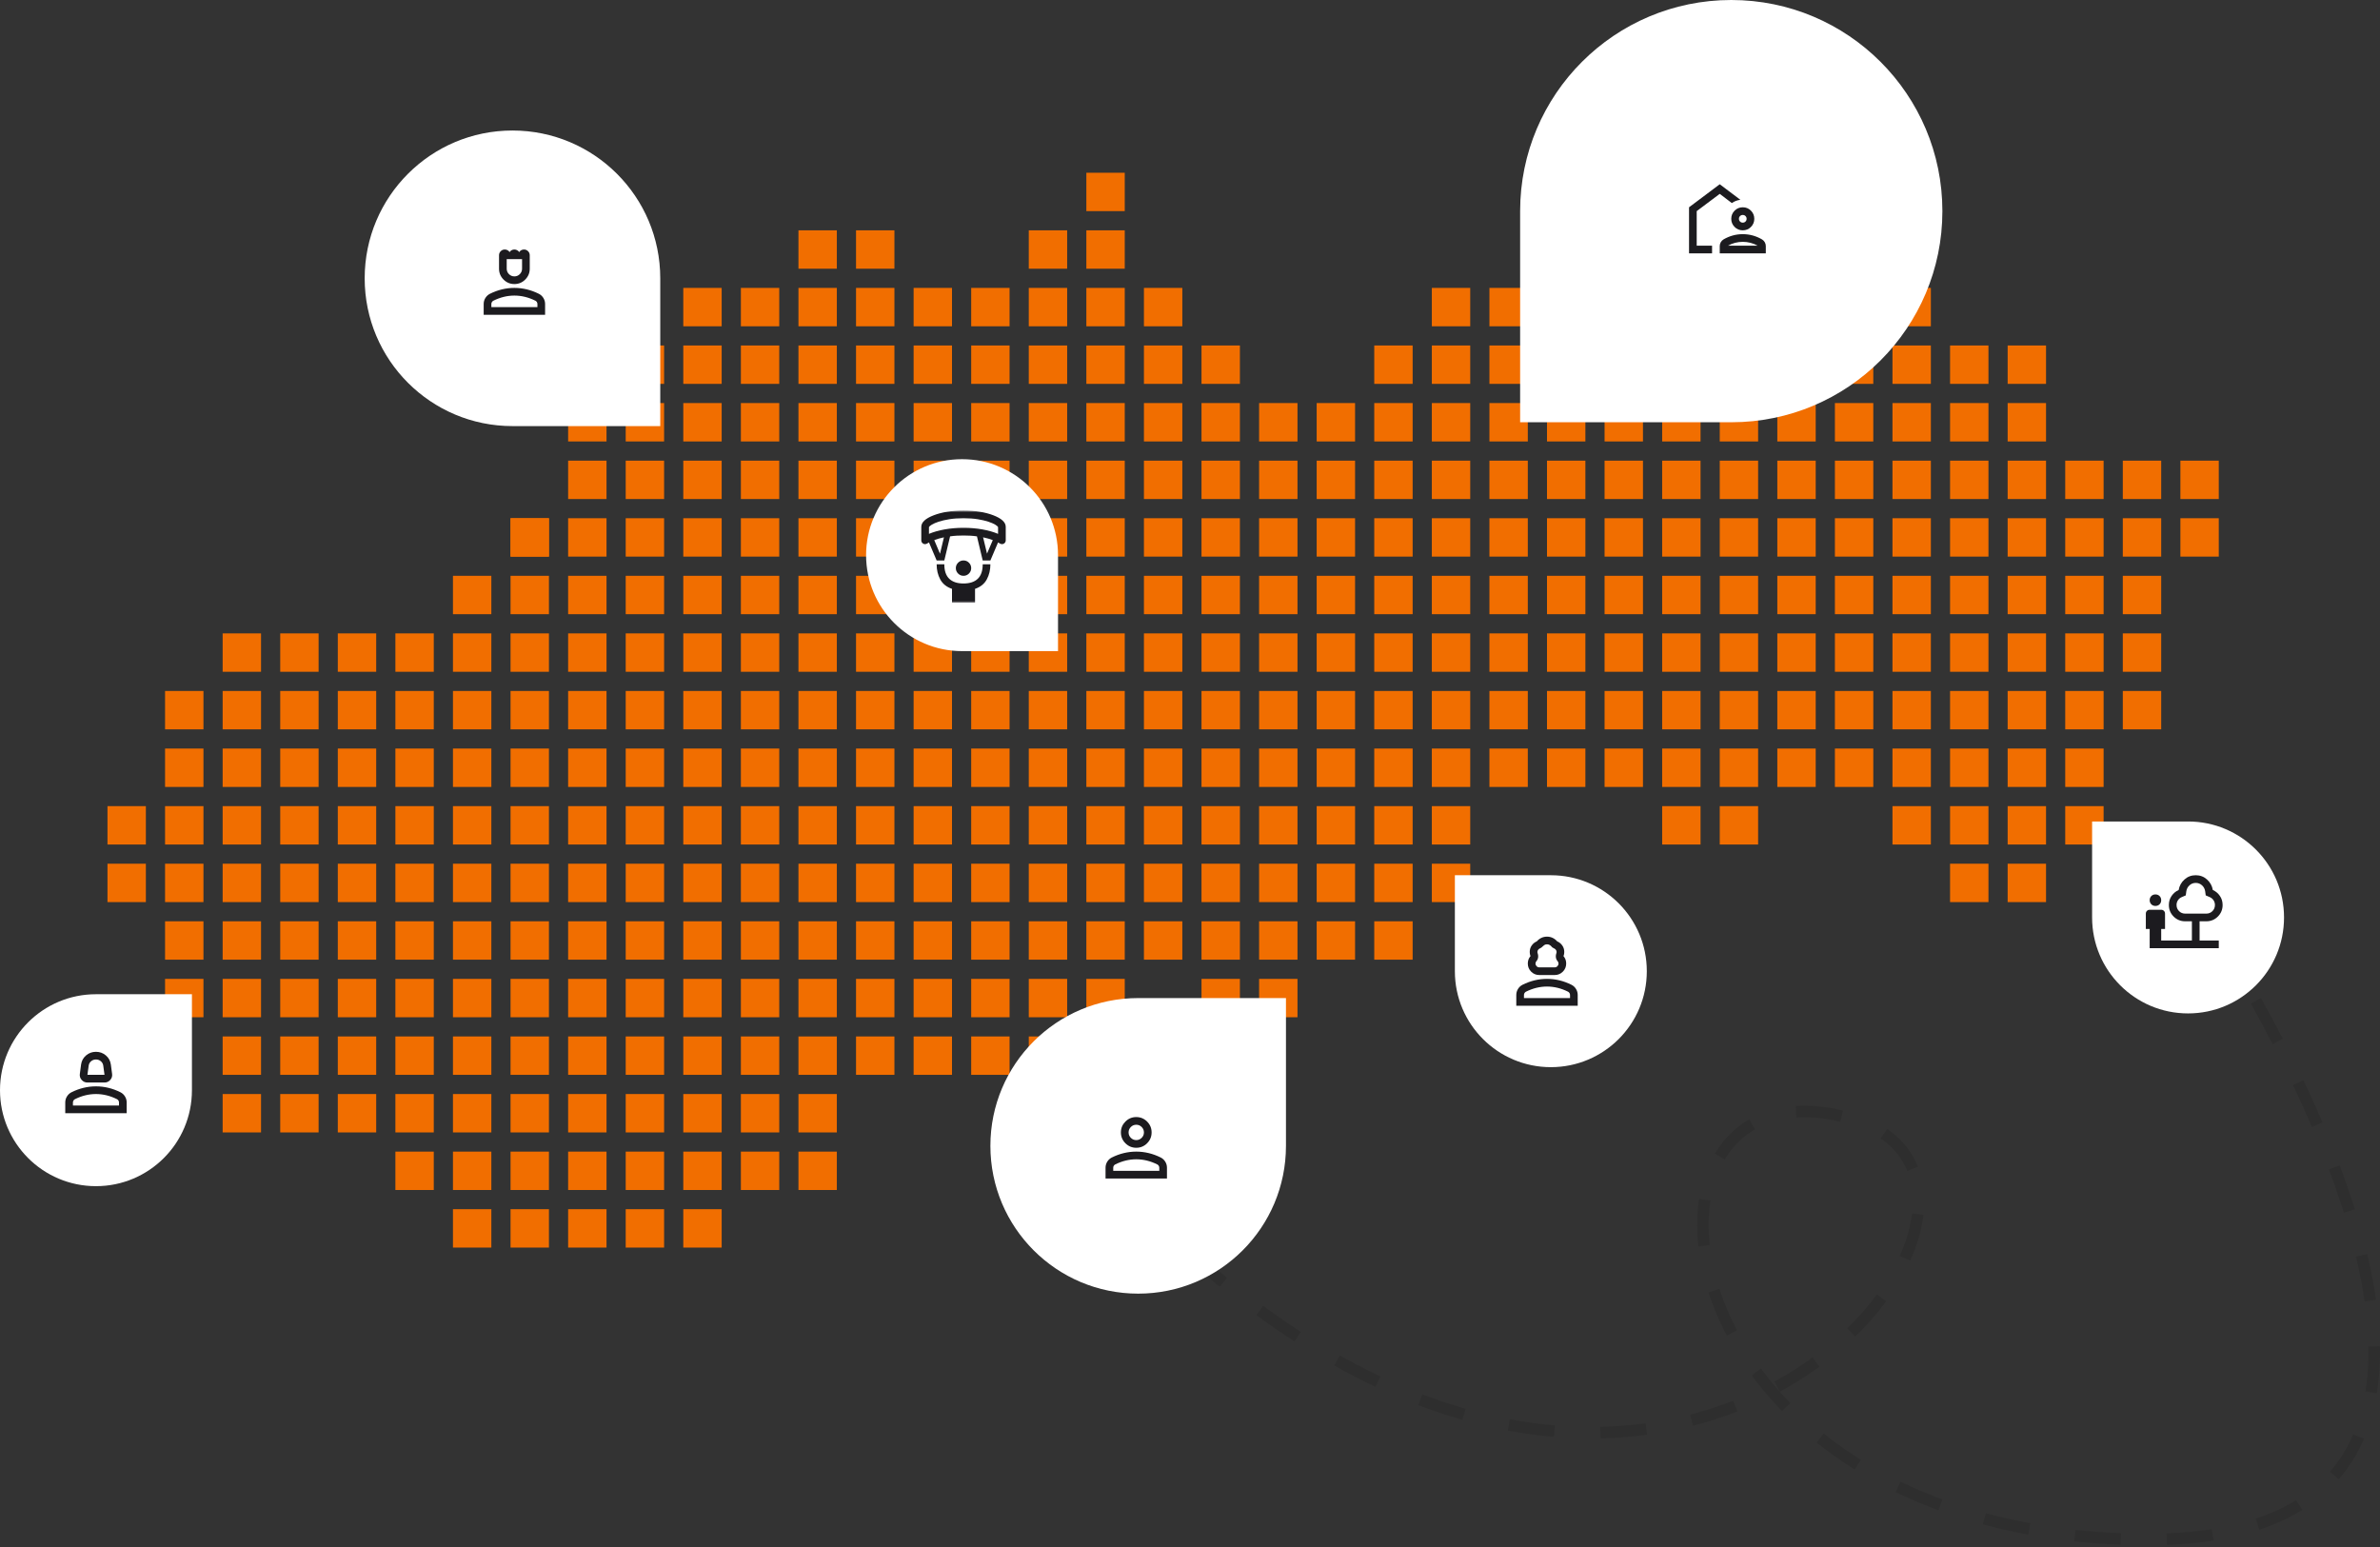 <?xml version="1.0" encoding="UTF-8"?>
<svg width="620px" height="403px" viewBox="0 0 620 403" version="1.1" xmlns="http://www.w3.org/2000/svg" xmlns:xlink="http://www.w3.org/1999/xlink">
    <rect x="0" y="0" width="620" height="403" fill="#333333" stroke="none"/>
    <!-- Generator: Sketch 55.1 (78136) - https://sketchapp.com -->
    <title>mapka</title>
    <desc>Created with Sketch.</desc>
    <defs>
        <rect id="path-1" x="0" y="0" width="24" height="24"></rect>
        <rect id="path-3" x="0" y="0" width="24" height="24"></rect>
        <rect id="path-5" x="0" y="-0.001" width="24" height="24"></rect>
        <rect id="path-7" x="0" y="0" width="24" height="24"></rect>
        <rect id="path-9" x="0" y="0" width="24" height="24"></rect>
        <rect id="path-11" x="0" y="0" width="24" height="24"></rect>
        <rect id="path-13" x="0" y="-0.001" width="24" height="24"></rect>
    </defs>
    <g id="Page-1" stroke="none" stroke-width="1" fill="none" fill-rule="evenodd">
        <g id="mapka">
            <g id="map" transform="translate(28, 45)" fill="#F16E00" fill-rule="nonzero">
                <path d="M0,180 L10,180 L10,190 L0,190 L0,180 Z M15,180 L25,180 L25,190 L15,190 L15,180 Z M15,165 L25,165 L25,175 L15,175 L15,165 Z M0,165 L10,165 L10,175 L0,175 L0,165 Z M15,150 L25,150 L25,160 L15,160 L15,150 Z M15,135 L25,135 L25,145 L15,145 L15,135 Z M15,195 L25,195 L25,205 L15,205 L15,195 Z M15,210 L25,210 L25,220 L15,220 L15,210 Z M90,105 L100,105 L100,115 L90,115 L90,105 Z M30,180 L40,180 L40,190 L30,190 L30,180 Z M105,90 L115,90 L115,100 L105,100 L105,90 Z M30,165 L40,165 L40,175 L30,175 L30,165 Z M30,150 L40,150 L40,160 L30,160 L30,150 Z M30,135 L40,135 L40,145 L30,145 L30,135 Z M30,120 L40,120 L40,130 L30,130 L30,120 Z M30,195 L40,195 L40,205 L30,205 L30,195 Z M30,210 L40,210 L40,220 L30,220 L30,210 Z M30,225 L40,225 L40,235 L30,235 L30,225 Z M30,240 L40,240 L40,250 L30,250 L30,240 Z" id="Shape"></path>
                <path d="M105,90 L115,90 L115,100 L105,100 L105,90 Z M105,105 L115,105 L115,115 L105,115 L105,105 Z M45,180 L55,180 L55,190 L45,190 L45,180 Z M120,90 L130,90 L130,100 L120,100 L120,90 Z M45,165 L55,165 L55,175 L45,175 L45,165 Z M120,75 L130,75 L130,85 L120,85 L120,75 Z M45,150 L55,150 L55,160 L45,160 L45,150 Z M120,60 L130,60 L130,70 L120,70 L120,60 Z M45,135 L55,135 L55,145 L45,145 L45,135 Z M45,120 L55,120 L55,130 L45,130 L45,120 Z M45,195 L55,195 L55,205 L45,205 L45,195 Z M45,210 L55,210 L55,220 L45,220 L45,210 Z M45,225 L55,225 L55,235 L45,235 L45,225 Z M45,240 L55,240 L55,250 L45,250 L45,240 Z M120,105 L130,105 L130,115 L120,115 L120,105 Z M60,180 L70,180 L70,190 L60,190 L60,180 Z M135,90 L145,90 L145,100 L135,100 L135,90 Z M60,165 L70,165 L70,175 L60,175 L60,165 Z M135,75 L145,75 L145,85 L135,85 L135,75 Z M60,150 L70,150 L70,160 L60,160 L60,150 Z M135,60 L145,60 L145,70 L135,70 L135,60 Z M60,135 L70,135 L70,145 L60,145 L60,135 Z M135,45 L145,45 L145,55 L135,55 L135,45 Z M60,120 L70,120 L70,130 L60,130 L60,120 Z M60,195 L70,195 L70,205 L60,205 L60,195 Z M60,210 L70,210 L70,220 L60,220 L60,210 Z M60,225 L70,225 L70,235 L60,235 L60,225 Z M60,240 L70,240 L70,250 L60,250 L60,240 Z M135,105 L145,105 L145,115 L135,115 L135,105 Z M75,180 L85,180 L85,190 L75,190 L75,180 Z M150,90 L160,90 L160,100 L150,100 L150,90 Z M75,165 L85,165 L85,175 L75,175 L75,165 Z M150,75 L160,75 L160,85 L150,85 L150,75 Z M75,150 L85,150 L85,160 L75,160 L75,150 Z M150,60 L160,60 L160,70 L150,70 L150,60 Z M75,135 L85,135 L85,145 L75,145 L75,135 Z M150,45 L160,45 L160,55 L150,55 L150,45 Z M75,120 L85,120 L85,130 L75,130 L75,120 Z M150,30 L160,30 L160,40 L150,40 L150,30 Z M75,195 L85,195 L85,205 L75,205 L75,195 Z M75,210 L85,210 L85,220 L75,220 L75,210 Z M75,225 L85,225 L85,235 L75,235 L75,225 Z M75,240 L85,240 L85,250 L75,250 L75,240 Z M75,255 L85,255 L85,265 L75,265 L75,255 Z M150,105 L160,105 L160,115 L150,115 L150,105 Z M90,180 L100,180 L100,190 L90,190 L90,180 Z M165,90 L175,90 L175,100 L165,100 L165,90 Z M90,165 L100,165 L100,175 L90,175 L90,165 Z M165,75 L175,75 L175,85 L165,85 L165,75 Z M90,150 L100,150 L100,160 L90,160 L90,150 Z M165,60 L175,60 L175,70 L165,70 L165,60 Z M90,135 L100,135 L100,145 L90,145 L90,135 Z M165,45 L175,45 L175,55 L165,55 L165,45 Z M90,120 L100,120 L100,130 L90,130 L90,120 Z M165,30 L175,30 L175,40 L165,40 L165,30 Z M90,195 L100,195 L100,205 L90,205 L90,195 Z M90,210 L100,210 L100,220 L90,220 L90,210 Z M90,225 L100,225 L100,235 L90,235 L90,225 Z M90,240 L100,240 L100,250 L90,250 L90,240 Z M90,255 L100,255 L100,265 L90,265 L90,255 Z M90,270 L100,270 L100,280 L90,280 L90,270 Z M165,105 L175,105 L175,115 L165,115 L165,105 Z M105,180 L115,180 L115,190 L105,190 L105,180 Z M180,90 L190,90 L190,100 L180,100 L180,90 Z M105,165 L115,165 L115,175 L105,175 L105,165 Z M180,75 L190,75 L190,85 L180,85 L180,75 Z M105,150 L115,150 L115,160 L105,160 L105,150 Z M180,60 L190,60 L190,70 L180,70 L180,60 Z M105,135 L115,135 L115,145 L105,145 L105,135 Z M180,45 L190,45 L190,55 L180,55 L180,45 Z M105,120 L115,120 L115,130 L105,130 L105,120 Z M180,30 L190,30 L190,40 L180,40 L180,30 Z M105,195 L115,195 L115,205 L105,205 L105,195 Z M105,210 L115,210 L115,220 L105,220 L105,210 Z M105,225 L115,225 L115,235 L105,235 L105,225 Z M105,240 L115,240 L115,250 L105,250 L105,240 Z M105,255 L115,255 L115,265 L105,265 L105,255 Z M105,270 L115,270 L115,280 L105,280 L105,270 Z M180,105 L190,105 L190,115 L180,115 L180,105 Z M120,180 L130,180 L130,190 L120,190 L120,180 Z M195,90 L205,90 L205,100 L195,100 L195,90 Z M120,165 L130,165 L130,175 L120,175 L120,165 Z M195,75 L205,75 L205,85 L195,85 L195,75 Z M120,150 L130,150 L130,160 L120,160 L120,150 Z M195,60 L205,60 L205,70 L195,70 L195,60 Z M120,135 L130,135 L130,145 L120,145 L120,135 Z M195,45 L205,45 L205,55 L195,55 L195,45 Z M120,120 L130,120 L130,130 L120,130 L120,120 Z M195,30 L205,30 L205,40 L195,40 L195,30 Z M120,195 L130,195 L130,205 L120,205 L120,195 Z M120,210 L130,210 L130,220 L120,220 L120,210 Z M120,225 L130,225 L130,235 L120,235 L120,225 Z M120,240 L130,240 L130,250 L120,250 L120,240 Z M120,255 L130,255 L130,265 L120,265 L120,255 Z M120,270 L130,270 L130,280 L120,280 L120,270 Z M195,105 L205,105 L205,115 L195,115 L195,105 Z M135,180 L145,180 L145,190 L135,190 L135,180 Z M210,90 L220,90 L220,100 L210,100 L210,90 Z M135,165 L145,165 L145,175 L135,175 L135,165 Z M210,75 L220,75 L220,85 L210,85 L210,75 Z M135,150 L145,150 L145,160 L135,160 L135,150 Z M210,60 L220,60 L220,70 L210,70 L210,60 Z M135,135 L145,135 L145,145 L135,145 L135,135 Z M210,45 L220,45 L220,55 L210,55 L210,45 Z M135,120 L145,120 L145,130 L135,130 L135,120 Z M210,30 L220,30 L220,40 L210,40 L210,30 Z M135,195 L145,195 L145,205 L135,205 L135,195 Z M135,210 L145,210 L145,220 L135,220 L135,210 Z M135,225 L145,225 L145,235 L135,235 L135,225 Z M135,240 L145,240 L145,250 L135,250 L135,240 Z M135,255 L145,255 L145,265 L135,265 L135,255 Z M135,270 L145,270 L145,280 L135,280 L135,270 Z M210,105 L220,105 L220,115 L210,115 L210,105 Z M150,180 L160,180 L160,190 L150,190 L150,180 Z M225,90 L235,90 L235,100 L225,100 L225,90 Z M150,165 L160,165 L160,175 L150,175 L150,165 Z M225,75 L235,75 L235,85 L225,85 L225,75 Z M150,150 L160,150 L160,160 L150,160 L150,150 Z M225,60 L235,60 L235,70 L225,70 L225,60 Z M150,135 L160,135 L160,145 L150,145 L150,135 Z M225,45 L235,45 L235,55 L225,55 L225,45 Z M150,120 L160,120 L160,130 L150,130 L150,120 Z M225,30 L235,30 L235,40 L225,40 L225,30 Z M150,195 L160,195 L160,205 L150,205 L150,195 Z M150,210 L160,210 L160,220 L150,220 L150,210 Z M150,225 L160,225 L160,235 L150,235 L150,225 Z M150,240 L160,240 L160,250 L150,250 L150,240 Z M150,255 L160,255 L160,265 L150,265 L150,255 Z M150,270 L160,270 L160,280 L150,280 L150,270 Z M225,105 L235,105 L235,115 L225,115 L225,105 Z M165,180 L175,180 L175,190 L165,190 L165,180 Z M240,90 L250,90 L250,100 L240,100 L240,90 Z M165,165 L175,165 L175,175 L165,175 L165,165 Z M240,75 L250,75 L250,85 L240,85 L240,75 Z M165,150 L175,150 L175,160 L165,160 L165,150 Z M240,60 L250,60 L250,70 L240,70 L240,60 Z M165,135 L175,135 L175,145 L165,145 L165,135 Z M240,45 L250,45 L250,55 L240,55 L240,45 Z M165,120 L175,120 L175,130 L165,130 L165,120 Z M240,30 L250,30 L250,40 L240,40 L240,30 Z M165,195 L175,195 L175,205 L165,205 L165,195 Z M165,210 L175,210 L175,220 L165,220 L165,210 Z M165,225 L175,225 L175,235 L165,235 L165,225 Z M165,240 L175,240 L175,250 L165,250 L165,240 Z M165,255 L175,255 L175,265 L165,265 L165,255 Z M240,105 L250,105 L250,115 L240,115 L240,105 Z M180,180 L190,180 L190,190 L180,190 L180,180 Z M255,90 L265,90 L265,100 L255,100 L255,90 Z M420,90 L430,90 L430,100 L420,100 L420,90 Z M180,165 L190,165 L190,175 L180,175 L180,165 Z M255,75 L265,75 L265,85 L255,85 L255,75 Z M420,75 L430,75 L430,85 L420,85 L420,75 Z M180,150 L190,150 L190,160 L180,160 L180,150 Z M255,60 L265,60 L265,70 L255,70 L255,60 Z M420,60 L430,60 L430,70 L420,70 L420,60 Z M420,150 L430,150 L430,160 L420,160 L420,150 Z M420,165 L430,165 L430,175 L420,175 L420,165 Z M180,135 L190,135 L190,145 L180,145 L180,135 Z M255,45 L265,45 L265,55 L255,55 L255,45 Z M420,45 L430,45 L430,55 L420,55 L420,45 Z M420,135 L430,135 L430,145 L420,145 L420,135 Z M180,120 L190,120 L190,130 L180,130 L180,120 Z M255,30 L265,30 L265,40 L255,40 L255,30 Z M420,30 L430,30 L430,40 L420,40 L420,30 Z M420,120 L430,120 L430,130 L420,130 L420,120 Z M180,195 L190,195 L190,205 L180,205 L180,195 Z M180,210 L190,210 L190,220 L180,220 L180,210 Z M180,225 L190,225 L190,235 L180,235 L180,225 Z M180,240 L190,240 L190,250 L180,250 L180,240 Z M180,255 L190,255 L190,265 L180,265 L180,255 Z M255,105 L265,105 L265,115 L255,115 L255,105 Z M420,105 L430,105 L430,115 L420,115 L420,105 Z M195,180 L205,180 L205,190 L195,190 L195,180 Z M270,90 L280,90 L280,100 L270,100 L270,90 Z M435,90 L445,90 L445,100 L435,100 L435,90 Z M195,165 L205,165 L205,175 L195,175 L195,165 Z M270,75 L280,75 L280,85 L270,85 L270,75 Z M435,75 L445,75 L445,85 L435,85 L435,75 Z M195,150 L205,150 L205,160 L195,160 L195,150 Z M270,60 L280,60 L280,70 L270,70 L270,60 Z M435,60 L445,60 L445,70 L435,70 L435,60 Z M435,150 L445,150 L445,160 L435,160 L435,150 Z M195,135 L205,135 L205,145 L195,145 L195,135 Z M270,45 L280,45 L280,55 L270,55 L270,45 Z M435,45 L445,45 L445,55 L435,55 L435,45 Z M435,135 L445,135 L445,145 L435,145 L435,135 Z M195,120 L205,120 L205,130 L195,130 L195,120 Z M270,30 L280,30 L280,40 L270,40 L270,30 Z M435,30 L445,30 L445,40 L435,40 L435,30 Z M435,120 L445,120 L445,130 L435,130 L435,120 Z M195,195 L205,195 L205,205 L195,205 L195,195 Z M195,210 L205,210 L205,220 L195,220 L195,210 Z M195,225 L205,225 L205,235 L195,235 L195,225 Z M270,105 L280,105 L280,115 L270,115 L270,105 Z M435,105 L445,105 L445,115 L435,115 L435,105 Z M210,180 L220,180 L220,190 L210,190 L210,180 Z M285,90 L295,90 L295,100 L285,100 L285,90 Z M450,90 L460,90 L460,100 L450,100 L450,90 Z M210,165 L220,165 L220,175 L210,175 L210,165 Z M285,75 L295,75 L295,85 L285,85 L285,75 Z M285,60 L295,60 L295,70 L285,70 L285,60 Z M450,75 L460,75 L460,85 L450,85 L450,75 Z M210,150 L220,150 L220,160 L210,160 L210,150 Z M450,150 L460,150 L460,160 L450,160 L450,150 Z M210,135 L220,135 L220,145 L210,145 L210,135 Z M285,45 L295,45 L295,55 L285,55 L285,45 Z M450,45 L460,45 L460,55 L450,55 L450,45 Z M450,60 L460,60 L460,70 L450,70 L450,60 Z M450,135 L460,135 L460,145 L450,145 L450,135 Z M210,120 L220,120 L220,130 L210,130 L210,120 Z M450,30 L460,30 L460,40 L450,40 L450,30 Z M450,120 L460,120 L460,130 L450,130 L450,120 Z M210,195 L220,195 L220,205 L210,205 L210,195 Z M210,210 L220,210 L220,220 L210,220 L210,210 Z M210,225 L220,225 L220,235 L210,235 L210,225 Z M285,105 L295,105 L295,115 L285,115 L285,105 Z M450,105 L460,105 L460,115 L450,115 L450,105 Z M225,180 L235,180 L235,190 L225,190 L225,180 Z M300,90 L310,90 L310,100 L300,100 L300,90 Z M465,90 L475,90 L475,100 L465,100 L465,90 Z M225,165 L235,165 L235,175 L225,175 L225,165 Z M300,75 L310,75 L310,85 L300,85 L300,75 Z M465,75 L475,75 L475,85 L465,85 L465,75 Z M465,165 L475,165 L475,175 L465,175 L465,165 Z M225,150 L235,150 L235,160 L225,160 L225,150 Z M300,60 L310,60 L310,70 L300,70 L300,60 Z M465,60 L475,60 L475,70 L465,70 L465,60 Z M465,150 L475,150 L475,160 L465,160 L465,150 Z M225,135 L235,135 L235,145 L225,145 L225,135 Z M465,45 L475,45 L475,55 L465,55 L465,45 Z M465,135 L475,135 L475,145 L465,145 L465,135 Z M225,120 L235,120 L235,130 L225,130 L225,120 Z M465,30 L475,30 L475,40 L465,40 L465,30 Z M465,120 L475,120 L475,130 L465,130 L465,120 Z M225,195 L235,195 L235,205 L225,205 L225,195 Z M225,210 L235,210 L235,220 L225,220 L225,210 Z M225,225 L235,225 L235,235 L225,235 L225,225 Z M300,105 L310,105 L310,115 L300,115 L300,105 Z M465,105 L475,105 L475,115 L465,115 L465,105 Z M240,180 L250,180 L250,190 L240,190 L240,180 Z M315,90 L325,90 L325,100 L315,100 L315,90 Z M480,90 L490,90 L490,100 L480,100 L480,90 Z M480,180 L490,180 L490,190 L480,190 L480,180 Z M240,165 L250,165 L250,175 L240,175 L240,165 Z M315,75 L325,75 L325,85 L315,85 L315,75 Z M480,75 L490,75 L490,85 L480,85 L480,75 Z M480,165 L490,165 L490,175 L480,175 L480,165 Z M240,150 L250,150 L250,160 L240,160 L240,150 Z M315,60 L325,60 L325,70 L315,70 L315,60 Z M480,60 L490,60 L490,70 L480,70 L480,60 Z M480,150 L490,150 L490,160 L480,160 L480,150 Z M240,135 L250,135 L250,145 L240,145 L240,135 Z M480,45 L490,45 L490,55 L480,55 L480,45 Z M480,135 L490,135 L490,145 L480,145 L480,135 Z M240,120 L250,120 L250,130 L240,130 L240,120 Z M480,120 L490,120 L490,130 L480,130 L480,120 Z M240,195 L250,195 L250,205 L240,205 L240,195 Z M240,210 L250,210 L250,220 L240,220 L240,210 Z M240,225 L250,225 L250,235 L240,235 L240,225 Z M315,105 L325,105 L325,115 L315,115 L315,105 Z M480,105 L490,105 L490,115 L480,115 L480,105 Z M255,180 L265,180 L265,190 L255,190 L255,180 Z M330,90 L340,90 L340,100 L330,100 L330,90 Z M495,90 L505,90 L505,100 L495,100 L495,90 Z M495,180 L505,180 L505,190 L495,190 L495,180 Z M255,165 L265,165 L265,175 L255,175 L255,165 Z M330,75 L340,75 L340,85 L330,85 L330,75 Z M495,75 L505,75 L505,85 L495,85 L495,75 Z M495,165 L505,165 L505,175 L495,175 L495,165 Z M255,150 L265,150 L265,160 L255,160 L255,150 Z M330,60 L340,60 L340,70 L330,70 L330,60 Z M495,60 L505,60 L505,70 L495,70 L495,60 Z M495,150 L505,150 L505,160 L495,160 L495,150 Z M255,135 L265,135 L265,145 L255,145 L255,135 Z M330,45 L340,45 L340,55 L330,55 L330,45 Z M495,45 L505,45 L505,55 L495,55 L495,45 Z M495,135 L505,135 L505,145 L495,145 L495,135 Z M255,120 L265,120 L265,130 L255,130 L255,120 Z M495,120 L505,120 L505,130 L495,130 L495,120 Z M255,195 L265,195 L265,205 L255,205 L255,195 Z M255,210 L265,210 L265,220 L255,220 L255,210 Z M330,105 L340,105 L340,115 L330,115 L330,105 Z M495,105 L505,105 L505,115 L495,115 L495,105 Z M270,180 L280,180 L280,190 L270,190 L270,180 Z M345,90 L355,90 L355,100 L345,100 L345,90 Z M510,90 L520,90 L520,100 L510,100 L510,90 Z M270,165 L280,165 L280,175 L270,175 L270,165 Z M345,75 L355,75 L355,85 L345,85 L345,75 Z M510,75 L520,75 L520,85 L510,85 L510,75 Z M510,165 L520,165 L520,175 L510,175 L510,165 Z M270,150 L280,150 L280,160 L270,160 L270,150 Z M345,60 L355,60 L355,70 L345,70 L345,60 Z M510,150 L520,150 L520,160 L510,160 L510,150 Z M270,135 L280,135 L280,145 L270,145 L270,135 Z M345,45 L355,45 L355,55 L345,55 L345,45 Z M510,135 L520,135 L520,145 L510,145 L510,135 Z M270,120 L280,120 L280,130 L270,130 L270,120 Z M345,30 L355,30 L355,40 L345,40 L345,30 Z M510,120 L520,120 L520,130 L510,130 L510,120 Z M270,195 L280,195 L280,205 L270,205 L270,195 Z M180,15 L190,15 L190,25 L180,25 L180,15 Z M345,105 L355,105 L355,115 L345,115 L345,105 Z M510,105 L520,105 L520,115 L510,115 L510,105 Z M285,180 L295,180 L295,190 L285,190 L285,180 Z M360,90 L370,90 L370,100 L360,100 L360,90 Z M525,90 L535,90 L535,100 L525,100 L525,90 Z M345,150 L355,150 L355,160 L345,160 L345,150 Z M285,165 L295,165 L295,175 L285,175 L285,165 Z M360,75 L370,75 L370,85 L360,85 L360,75 Z M525,75 L535,75 L535,85 L525,85 L525,75 Z M345,135 L355,135 L355,145 L345,145 L345,135 Z M285,150 L295,150 L295,160 L285,160 L285,150 Z M360,60 L370,60 L370,70 L360,70 L360,60 Z M345,120 L355,120 L355,130 L345,130 L345,120 Z M285,135 L295,135 L295,145 L285,145 L285,135 Z M360,45 L370,45 L370,55 L360,55 L360,45 Z M525,135 L535,135 L535,145 L525,145 L525,135 Z M285,120 L295,120 L295,130 L285,130 L285,120 Z M360,30 L370,30 L370,40 L360,40 L360,30 Z M525,120 L535,120 L535,130 L525,130 L525,120 Z M285,195 L295,195 L295,205 L285,205 L285,195 Z M285,210 L295,210 L295,220 L285,220 L285,210 Z M195,15 L205,15 L205,25 L195,25 L195,15 Z M360,105 L370,105 L370,115 L360,115 L360,105 Z M525,105 L535,105 L535,115 L525,115 L525,105 Z M345,165 L355,165 L355,175 L345,175 L345,165 Z M345,180 L355,180 L355,190 L345,190 L345,180 Z M300,180 L310,180 L310,190 L300,190 L300,180 Z M375,90 L385,90 L385,100 L375,100 L375,90 Z M540,90 L550,90 L550,100 L540,100 L540,90 Z M360,150 L370,150 L370,160 L360,160 L360,150 Z M300,165 L310,165 L310,175 L300,175 L300,165 Z M375,75 L385,75 L385,85 L375,85 L375,75 Z M540,75 L550,75 L550,85 L540,85 L540,75 Z M360,135 L370,135 L370,145 L360,145 L360,135 Z M300,150 L310,150 L310,160 L300,160 L300,150 Z M375,60 L385,60 L385,70 L375,70 L375,60 Z M360,120 L370,120 L370,130 L360,130 L360,120 Z M300,135 L310,135 L310,145 L300,145 L300,135 Z M375,45 L385,45 L385,55 L375,55 L375,45 Z M405,150 L415,150 L415,160 L405,160 L405,150 Z M405,165 L415,165 L415,175 L405,175 L405,165 Z M300,120 L310,120 L310,130 L300,130 L300,120 Z M300,195 L310,195 L310,205 L300,205 L300,195 Z M300,210 L310,210 L310,220 L300,220 L300,210 Z M240,15 L250,15 L250,25 L240,25 L240,15 Z M375,105 L385,105 L385,115 L375,115 L375,105 Z M315,180 L325,180 L325,190 L315,190 L315,180 Z M390,90 L400,90 L400,100 L390,100 L390,90 Z M375,150 L385,150 L385,160 L375,160 L375,150 Z M315,165 L325,165 L325,175 L315,175 L315,165 Z M390,75 L400,75 L400,85 L390,85 L390,75 Z M375,135 L385,135 L385,145 L375,145 L375,135 Z M315,150 L325,150 L325,160 L315,160 L315,150 Z M390,60 L400,60 L400,70 L390,70 L390,60 Z M375,120 L385,120 L385,130 L375,130 L375,120 Z M315,135 L325,135 L325,145 L315,145 L315,135 Z M390,45 L400,45 L400,55 L390,55 L390,45 Z M405,135 L415,135 L415,145 L405,145 L405,135 Z M315,120 L325,120 L325,130 L315,130 L315,120 Z M315,195 L325,195 L325,205 L315,205 L315,195 Z M255,0 L265,0 L265,10 L255,10 L255,0 Z M255,15 L265,15 L265,25 L255,25 L255,15 Z M390,105 L400,105 L400,115 L390,115 L390,105 Z M330,180 L340,180 L340,190 L330,190 L330,180 Z M405,90 L415,90 L415,100 L405,100 L405,90 Z M390,150 L400,150 L400,160 L390,160 L390,150 Z M330,165 L340,165 L340,175 L330,175 L330,165 Z M405,75 L415,75 L415,85 L405,85 L405,75 Z M390,135 L400,135 L400,145 L390,145 L390,135 Z M330,150 L340,150 L340,160 L330,160 L330,150 Z M405,60 L415,60 L415,70 L405,70 L405,60 Z M390,120 L400,120 L400,130 L390,130 L390,120 Z M330,135 L340,135 L340,145 L330,145 L330,135 Z M405,45 L415,45 L415,55 L405,55 L405,45 Z M405,120 L415,120 L415,130 L405,130 L405,120 Z M330,120 L340,120 L340,130 L330,130 L330,120 Z M330,195 L340,195 L340,205 L330,205 L330,195 Z M405,105 L415,105 L415,115 L405,115 L405,105 Z" id="Shape"></path>
            </g>
            <g id="dfssdf">
                <path d="M276.501,291.5 C420.501,465.5 547.001,310.5 482.501,291.5 C418.001,272.5 428.201,397.4 555.001,401 C681.801,404.6 579.501,247 579.501,247" id="Path" stroke-opacity="0.1" stroke="#000000" stroke-width="3" stroke-dasharray="12"></path>
                <path d="M396,54.999 C396,24.624 420.624,-0 451,-0 L451,-0 C481.376,-0 506,24.624 506,54.999 L506,54.999 C506,85.375 481.376,110 451,110 L396,110 L396,54.999 Z" id="Path" fill="#FFFFFF" fill-rule="nonzero"></path>
                <path d="M172,72.499 C172,51.236 154.763,33.999 133.5,33.999 L133.5,33.999 C112.237,33.999 95,51.236 95,72.499 L95,72.499 C95,93.763 112.237,111 133.5,111 L172,111 L172,72.499 Z" id="Path" fill="#FFFFFF" fill-rule="nonzero"></path>
                <path d="M296.501,260 C275.238,260 258.001,277.237 258.001,298.5 L258.001,298.5 C258.001,319.763 275.238,337 296.501,337 L296.501,337 C317.764,337 335.001,319.763 335.001,298.5 L335.001,260 L296.501,260 Z" id="Path" fill="#FFFFFF" fill-rule="nonzero"></path>
                <path d="M25,259 C11.193,259 0,270.193 0,284 L0,284 C0,297.807 11.193,309 25,309 L25,309 C38.807,309 50,297.807 50,284 L50,259 L25,259 Z" id="Path" fill="#FFFFFF" fill-rule="nonzero"></path>
                <path d="M275.619,144.618 C275.619,130.811 264.426,119.618 250.619,119.618 L250.619,119.618 C236.812,119.618 225.619,130.811 225.619,144.618 L225.619,144.618 C225.619,158.425 236.812,169.618 250.619,169.618 L275.619,169.618 L275.619,144.618 Z" id="Path" fill="#FFFFFF" fill-rule="nonzero"></path>
                <path d="M570,214 C583.807,214 595,225.192 595,239 L595,239 C595,252.807 583.807,264 570,264 L570,264 C556.193,264 545,252.807 545,239 L545,214 L570,214 Z" id="Path" fill="#FFFFFF" fill-rule="nonzero"></path>
                <path d="M404,228 C417.807,228 429,239.192 429,253 L429,253 C429,266.807 417.807,278 404,278 L404,278 C390.193,278 379,266.807 379,253 L379,228 L404,228 Z" id="Path" fill="#FFFFFF" fill-rule="nonzero"></path>
                <g id="Clipped" transform="translate(239, 133)">
                    <mask id="mask-2" fill="white">
                        <use xlink:href="#path-1"></use>
                    </mask>
                    <g id="Rectangle"></g>
                    <path d="M12,17 C11.45,17 10.979,16.804 10.588,16.412 C10.196,16.02 10,15.55 10,15 C10,14.45 10.196,13.979 10.588,13.587 C10.979,13.195 11.45,13 12,13 C12.55,13 13.021,13.195 13.413,13.587 C13.804,13.979 14,14.45 14,15 C14,15.55 13.804,16.02 13.413,16.412 C13.021,16.804 12.55,17 12,17 Z M9,24 L9,20.4 C7.583,19.916 6.562,19.095 5.938,17.937 C5.312,16.779 5,15.466 5,14 L7,14 C7,15.683 7.425,16.937 8.275,17.762 C9.125,18.587 10.367,19 12,19 C13.633,19 14.875,18.587 15.725,17.762 C16.575,16.937 17,15.683 17,14 L19,14 C19,15.466 18.688,16.779 18.062,17.937 C17.438,19.095 16.417,19.916 15,20.4 L15,24 L9,24 Z M5,13 L3,8.3 C2.917,8.35 2.775,8.437 2.575,8.562 C2.375,8.687 2.183,8.75 2,8.75 C1.717,8.75 1.479,8.654 1.287,8.462 C1.096,8.27 1,8.033 1,7.75 L1,4.25 C1,3.066 2.075,2.062 4.225,1.237 C6.375,0.412 8.967,0 12,0 C15.033,0 17.625,0.412 19.775,1.237 C21.925,2.062 23,3.066 23,4.25 L23,7.75 C23,8.033 22.904,8.27 22.712,8.462 C22.521,8.654 22.283,8.75 22,8.75 C21.817,8.75 21.625,8.687 21.425,8.562 C21.225,8.437 21.083,8.35 21,8.3 L19,13 L17,13 L15.5,6.725 C14.95,6.641 14.383,6.583 13.8,6.55 C13.217,6.516 12.617,6.5 12,6.5 C11.383,6.5 10.783,6.516 10.2,6.55 C9.617,6.583 9.05,6.641 8.5,6.725 L7,13 L5,13 Z M5.875,11.25 L6.9,6.975 C6.433,7.075 5.992,7.183 5.575,7.3 C5.158,7.416 4.758,7.55 4.375,7.7 L5.875,11.25 Z M18.125,11.225 L19.625,7.7 C19.242,7.55 18.842,7.416 18.425,7.3 C18.008,7.183 17.567,7.075 17.1,6.975 L18.125,11.225 Z M3,6.075 C4.183,5.575 5.546,5.187 7.088,4.912 C8.629,4.637 10.267,4.5 12,4.5 C13.733,4.5 15.371,4.637 16.913,4.912 C18.454,5.187 19.817,5.575 21,6.075 L21,4.3 C20.917,4.133 20.663,3.92 20.238,3.662 C19.813,3.404 19.221,3.15 18.462,2.9 C17.704,2.65 16.788,2.437 15.713,2.262 C14.638,2.087 13.4,2 12,2 C10.6,2 9.362,2.087 8.287,2.262 C7.212,2.437 6.296,2.65 5.537,2.9 C4.779,3.15 4.188,3.404 3.763,3.662 C3.338,3.92 3.083,4.133 3,4.3 L3,6.075 Z" id="Shape" fill="#1C1B1F" fill-rule="nonzero" mask="url(#mask-2)"></path>
                </g>
                <g id="Clipped" transform="translate(557, 225)">
                    <mask id="mask-4" fill="white">
                        <use xlink:href="#path-3"></use>
                    </mask>
                    <g id="Rectangle"></g>
                    <path d="M4.5,11 C4.067,11 3.708,10.858 3.425,10.575 C3.142,10.291 3,9.933 3,9.5 C3,9.066 3.142,8.708 3.425,8.425 C3.708,8.141 4.067,8 4.5,8 C4.933,8 5.292,8.141 5.575,8.425 C5.858,8.708 6,9.066 6,9.5 C6,9.933 5.858,10.291 5.575,10.575 C5.292,10.858 4.933,11 4.5,11 Z M3,22 L3,17 L2,17 L2,13 C2,12.716 2.096,12.479 2.287,12.287 C2.479,12.095 2.717,12 3,12 L6,12 C6.283,12 6.521,12.095 6.713,12.287 C6.904,12.479 7,12.716 7,13 L7,17 L6,17 L6,20 L14,20 L14,15 L12.25,15 C11.067,15 10.063,14.587 9.238,13.762 C8.413,12.937 8,11.933 8,10.75 C8,9.866 8.238,9.079 8.713,8.387 C9.188,7.695 9.8,7.183 10.55,6.85 C10.733,5.766 11.238,4.854 12.062,4.112 C12.887,3.37 13.867,3 15,3 C16.133,3 17.113,3.37 17.938,4.112 C18.762,4.854 19.267,5.766 19.45,6.85 C20.2,7.183 20.813,7.695 21.288,8.387 C21.763,9.079 22,9.866 22,10.75 C22,11.933 21.588,12.937 20.763,13.762 C19.938,14.587 18.933,15 17.75,15 L16,15 L16,20 L21,20 L21,22 L3,22 Z M12.25,13 L17.75,13 C18.383,13 18.917,12.783 19.35,12.35 C19.783,11.916 20,11.383 20,10.75 C20,10.3 19.879,9.891 19.638,9.525 C19.396,9.158 19.067,8.883 18.65,8.7 L17.6,8.25 L17.45,7.15 C17.35,6.533 17.071,6.02 16.613,5.612 C16.154,5.204 15.617,5 15,5 C14.383,5 13.846,5.204 13.387,5.612 C12.929,6.02 12.65,6.533 12.55,7.15 L12.4,8.25 L11.35,8.7 C10.933,8.883 10.604,9.158 10.363,9.525 C10.121,9.891 10,10.3 10,10.75 C10,11.383 10.217,11.916 10.65,12.35 C11.083,12.783 11.617,13 12.25,13 Z" id="Shape" fill="#1C1B1F" fill-rule="nonzero" mask="url(#mask-4)"></path>
                </g>
                <g id="Clipped" transform="translate(438, 45)">
                    <mask id="mask-6" fill="white">
                        <use xlink:href="#path-5"></use>
                    </mask>
                    <g id="Rectangle"></g>
                    <path d="M2,21 L2,8.999 L10,2.999 L15.375,7.05 C14.958,7.099 14.567,7.195 14.2,7.337 C13.833,7.479 13.483,7.666 13.15,7.899 L10,5.5 L4,9.999 L4,19 L8,19 L8,21 L2,21 Z M10,21 L10,19.099 C10,18.75 10.087,18.42 10.262,18.112 C10.437,17.804 10.675,17.558 10.975,17.375 C11.742,16.924 12.546,16.583 13.387,16.349 C14.229,16.116 15.1,15.999 16,15.999 C16.9,15.999 17.771,16.116 18.613,16.349 C19.454,16.583 20.258,16.924 21.025,17.375 C21.325,17.558 21.563,17.804 21.738,18.112 C21.913,18.42 22,18.75 22,19.099 L22,21 L10,21 Z M12.15,19 L19.85,19 C19.267,18.666 18.65,18.416 18,18.25 C17.35,18.083 16.683,18 16,18 C15.317,18 14.65,18.083 14,18.25 C13.35,18.416 12.733,18.666 12.15,19 Z M16,14.999 C15.167,14.999 14.458,14.708 13.875,14.124 C13.292,13.541 13,12.833 13,11.999 C13,11.166 13.292,10.458 13.875,9.874 C14.458,9.291 15.167,8.999 16,8.999 C16.833,8.999 17.542,9.291 18.125,9.874 C18.708,10.458 19,11.166 19,11.999 C19,12.833 18.708,13.541 18.125,14.124 C17.542,14.708 16.833,14.999 16,14.999 Z M16,12.999 C16.283,12.999 16.521,12.904 16.713,12.712 C16.904,12.52 17,12.283 17,11.999 C17,11.716 16.904,11.479 16.713,11.287 C16.521,11.095 16.283,10.999 16,10.999 C15.717,10.999 15.479,11.095 15.288,11.287 C15.096,11.479 15,11.716 15,11.999 C15,12.283 15.096,12.52 15.288,12.712 C15.479,12.904 15.717,12.999 16,12.999 Z" id="Shape" fill="#1C1B1F" fill-rule="nonzero" mask="url(#mask-6)"></path>
                </g>
                <g id="Clipped" transform="translate(284, 287)">
                    <mask id="mask-8" fill="white">
                        <use xlink:href="#path-7"></use>
                    </mask>
                    <g id="Rectangle"></g>
                    <path d="M12,12 C10.9,12 9.958,11.608 9.175,10.825 C8.392,10.041 8,9.1 8,8 C8,6.9 8.392,5.958 9.175,5.175 C9.958,4.391 10.9,4 12,4 C13.1,4 14.042,4.391 14.825,5.175 C15.608,5.958 16,6.9 16,8 C16,9.1 15.608,10.041 14.825,10.825 C14.042,11.608 13.1,12 12,12 Z M4,20 L4,17.2 C4,16.633 4.146,16.112 4.438,15.637 C4.729,15.162 5.117,14.8 5.6,14.55 C6.633,14.033 7.683,13.645 8.75,13.387 C9.817,13.129 10.9,13 12,13 C13.1,13 14.183,13.129 15.25,13.387 C16.317,13.645 17.367,14.033 18.4,14.55 C18.883,14.8 19.271,15.162 19.562,15.637 C19.854,16.112 20,16.633 20,17.2 L20,20 L4,20 Z M6,18 L18,18 L18,17.2 C18,17.016 17.954,16.85 17.863,16.7 C17.771,16.55 17.65,16.433 17.5,16.35 C16.6,15.9 15.692,15.562 14.775,15.337 C13.858,15.112 12.933,15 12,15 C11.067,15 10.142,15.112 9.225,15.337 C8.308,15.562 7.4,15.9 6.5,16.35 C6.35,16.433 6.229,16.55 6.138,16.7 C6.046,16.85 6,17.016 6,17.2 L6,18 Z M12,10 C12.55,10 13.021,9.804 13.413,9.412 C13.804,9.02 14,8.55 14,8 C14,7.45 13.804,6.979 13.413,6.587 C13.021,6.195 12.55,6 12,6 C11.45,6 10.979,6.195 10.588,6.587 C10.196,6.979 10,7.45 10,8 C10,8.55 10.196,9.02 10.588,9.412 C10.979,9.804 11.45,10 12,10 Z" id="Shape" fill="#1C1B1F" fill-rule="nonzero" mask="url(#mask-8)"></path>
                </g>
                <g id="Clipped" transform="translate(13, 270)">
                    <mask id="mask-10" fill="white">
                        <use xlink:href="#path-9"></use>
                    </mask>
                    <g id="Rectangle"></g>
                    <path d="M9.775,12 C9.175,12 8.675,11.775 8.275,11.325 C7.875,10.875 7.717,10.35 7.8,9.75 L8.125,7.3 C8.258,6.35 8.692,5.562 9.425,4.937 C10.158,4.312 11.017,4 12,4 C12.983,4 13.842,4.312 14.575,4.937 C15.308,5.562 15.742,6.35 15.875,7.3 L16.2,9.75 C16.283,10.35 16.125,10.875 15.725,11.325 C15.325,11.775 14.825,12 14.225,12 L9.775,12 Z M9.775,10 L14.225,10 L13.9,7.6 C13.833,7.133 13.621,6.75 13.262,6.45 C12.904,6.15 12.483,6 12,6 C11.517,6 11.096,6.15 10.738,6.45 C10.379,6.75 10.167,7.133 10.1,7.6 L9.775,10 Z M4,20 L4,17.2 C4,16.633 4.146,16.112 4.438,15.637 C4.729,15.162 5.117,14.8 5.6,14.55 C6.633,14.033 7.683,13.645 8.75,13.387 C9.817,13.129 10.9,13 12,13 C13.1,13 14.183,13.129 15.25,13.387 C16.317,13.645 17.367,14.033 18.4,14.55 C18.883,14.8 19.271,15.162 19.562,15.637 C19.854,16.112 20,16.633 20,17.2 L20,20 L4,20 Z M6,18 L18,18 L18,17.2 C18,17.016 17.954,16.85 17.863,16.7 C17.771,16.55 17.65,16.433 17.5,16.35 C16.6,15.9 15.692,15.562 14.775,15.337 C13.858,15.112 12.933,15 12,15 C11.067,15 10.142,15.112 9.225,15.337 C8.308,15.562 7.4,15.9 6.5,16.35 C6.35,16.433 6.229,16.55 6.138,16.7 C6.046,16.85 6,17.016 6,17.2 L6,18 Z" id="Shape" fill="#1C1B1F" fill-rule="nonzero" mask="url(#mask-10)"></path>
                </g>
                <g id="Clipped" transform="translate(391, 240)">
                    <mask id="mask-12" fill="white">
                        <use xlink:href="#path-11"></use>
                    </mask>
                    <g id="Rectangle"></g>
                    <path d="M10,14 C9.167,14 8.458,13.708 7.875,13.125 C7.292,12.541 7,11.833 7,11 C7,10.633 7.058,10.287 7.175,9.962 C7.292,9.637 7.467,9.341 7.7,9.075 C7.633,8.908 7.583,8.733 7.55,8.55 C7.517,8.366 7.5,8.183 7.5,8 C7.5,7.366 7.671,6.804 8.013,6.312 C8.354,5.82 8.8,5.458 9.35,5.225 C9.683,4.841 10.075,4.541 10.525,4.325 C10.975,4.108 11.467,4 12,4 C12.533,4 13.025,4.108 13.475,4.325 C13.925,4.541 14.317,4.841 14.65,5.225 C15.2,5.458 15.646,5.82 15.988,6.312 C16.329,6.804 16.5,7.366 16.5,8 C16.5,8.183 16.483,8.366 16.45,8.55 C16.417,8.733 16.367,8.908 16.3,9.075 C16.533,9.341 16.708,9.637 16.825,9.962 C16.942,10.287 17,10.633 17,11 C17,11.833 16.708,12.541 16.125,13.125 C15.542,13.708 14.833,14 14,14 L10,14 Z M10,12 L14,12 C14.283,12 14.521,11.9 14.713,11.7 C14.904,11.5 15,11.266 15,11 C15,10.883 14.979,10.775 14.938,10.675 C14.896,10.575 14.833,10.475 14.75,10.375 C14.567,10.158 14.446,9.945 14.387,9.737 C14.329,9.529 14.3,9.333 14.3,9.15 C14.3,8.883 14.333,8.654 14.4,8.462 C14.467,8.27 14.5,8.116 14.5,8 C14.5,7.8 14.442,7.616 14.325,7.45 C14.208,7.283 14.058,7.158 13.875,7.075 C13.725,7.008 13.588,6.933 13.463,6.85 C13.338,6.766 13.225,6.658 13.125,6.525 C13.042,6.425 12.904,6.312 12.713,6.187 C12.521,6.062 12.283,6 12,6 C11.717,6 11.479,6.066 11.287,6.2 C11.096,6.333 10.958,6.45 10.875,6.55 C10.775,6.666 10.662,6.766 10.537,6.85 C10.412,6.933 10.275,7.008 10.125,7.075 C9.942,7.158 9.792,7.283 9.675,7.45 C9.558,7.616 9.5,7.8 9.5,8 C9.5,8.116 9.533,8.27 9.6,8.462 C9.667,8.654 9.7,8.883 9.7,9.15 C9.7,9.333 9.671,9.529 9.613,9.737 C9.554,9.945 9.433,10.158 9.25,10.375 C9.167,10.475 9.104,10.575 9.062,10.675 C9.021,10.775 9,10.883 9,11 C9,11.266 9.096,11.5 9.287,11.7 C9.479,11.9 9.717,12 10,12 Z M4,22 L4,19.2 C4,18.633 4.146,18.112 4.438,17.637 C4.729,17.162 5.117,16.8 5.6,16.55 C6.633,16.033 7.683,15.645 8.75,15.387 C9.817,15.129 10.9,15 12,15 C13.1,15 14.183,15.129 15.25,15.387 C16.317,15.645 17.367,16.033 18.4,16.55 C18.883,16.8 19.271,17.162 19.562,17.637 C19.854,18.112 20,18.633 20,19.2 L20,22 L4,22 Z M6,20 L18,20 L18,19.2 C18,19.016 17.954,18.85 17.863,18.7 C17.771,18.55 17.65,18.433 17.5,18.35 C16.6,17.9 15.692,17.562 14.775,17.337 C13.858,17.112 12.933,17 12,17 C11.067,17 10.142,17.112 9.225,17.337 C8.308,17.562 7.4,17.9 6.5,18.35 C6.35,18.433 6.229,18.55 6.138,18.7 C6.046,18.85 6,19.016 6,19.2 L6,20 Z" id="Shape" fill="#1C1B1F" fill-rule="nonzero" mask="url(#mask-12)"></path>
                </g>
                <g id="Clipped" transform="translate(122, 61)">
                    <mask id="mask-14" fill="white">
                        <use xlink:href="#path-13"></use>
                    </mask>
                    <g id="Rectangle"></g>
                    <path d="M12,12.999 C10.9,12.999 9.958,12.608 9.175,11.825 C8.392,11.041 8,10.1 8,8.999 L8,5.5 C8,5.083 8.146,4.729 8.438,4.437 C8.729,4.145 9.083,3.999 9.5,3.999 C9.75,3.999 9.988,4.058 10.213,4.175 C10.438,4.291 10.617,4.458 10.75,4.675 C10.883,4.458 11.062,4.291 11.287,4.175 C11.512,4.058 11.75,3.999 12,3.999 C12.25,3.999 12.488,4.058 12.713,4.175 C12.938,4.291 13.117,4.458 13.25,4.675 C13.383,4.458 13.563,4.291 13.788,4.175 C14.013,4.058 14.25,3.999 14.5,3.999 C14.917,3.999 15.271,4.145 15.562,4.437 C15.854,4.729 16,5.083 16,5.5 L16,8.999 C16,10.1 15.608,11.041 14.825,11.825 C14.042,12.608 13.1,12.999 12,12.999 Z M12,10.999 C12.55,10.999 13.021,10.804 13.413,10.412 C13.804,10.02 14,9.55 14,8.999 L14,6.5 L10,6.5 L10,8.999 C10,9.55 10.196,10.02 10.588,10.412 C10.979,10.804 11.45,10.999 12,10.999 Z M4,21 L4,18.2 C4,17.633 4.146,17.112 4.438,16.637 C4.729,16.162 5.117,15.8 5.6,15.55 C6.633,15.033 7.683,14.645 8.75,14.387 C9.817,14.129 10.9,13.999 12,13.999 C13.1,13.999 14.183,14.129 15.25,14.387 C16.317,14.645 17.367,15.033 18.4,15.55 C18.883,15.8 19.271,16.162 19.562,16.637 C19.854,17.112 20,17.633 20,18.2 L20,21 L4,21 Z M6,19 L18,19 L18,18.2 C18,18.016 17.954,17.849 17.863,17.7 C17.771,17.549 17.65,17.433 17.5,17.349 C16.6,16.899 15.692,16.562 14.775,16.337 C13.858,16.112 12.933,15.999 12,15.999 C11.067,15.999 10.142,16.112 9.225,16.337 C8.308,16.562 7.4,16.899 6.5,17.349 C6.35,17.433 6.229,17.549 6.138,17.7 C6.046,17.849 6,18.016 6,18.2 L6,19 Z" id="Shape" fill="#1C1B1F" fill-rule="nonzero" mask="url(#mask-14)"></path>
                </g>
            </g>
        </g>
    </g>
</svg>
